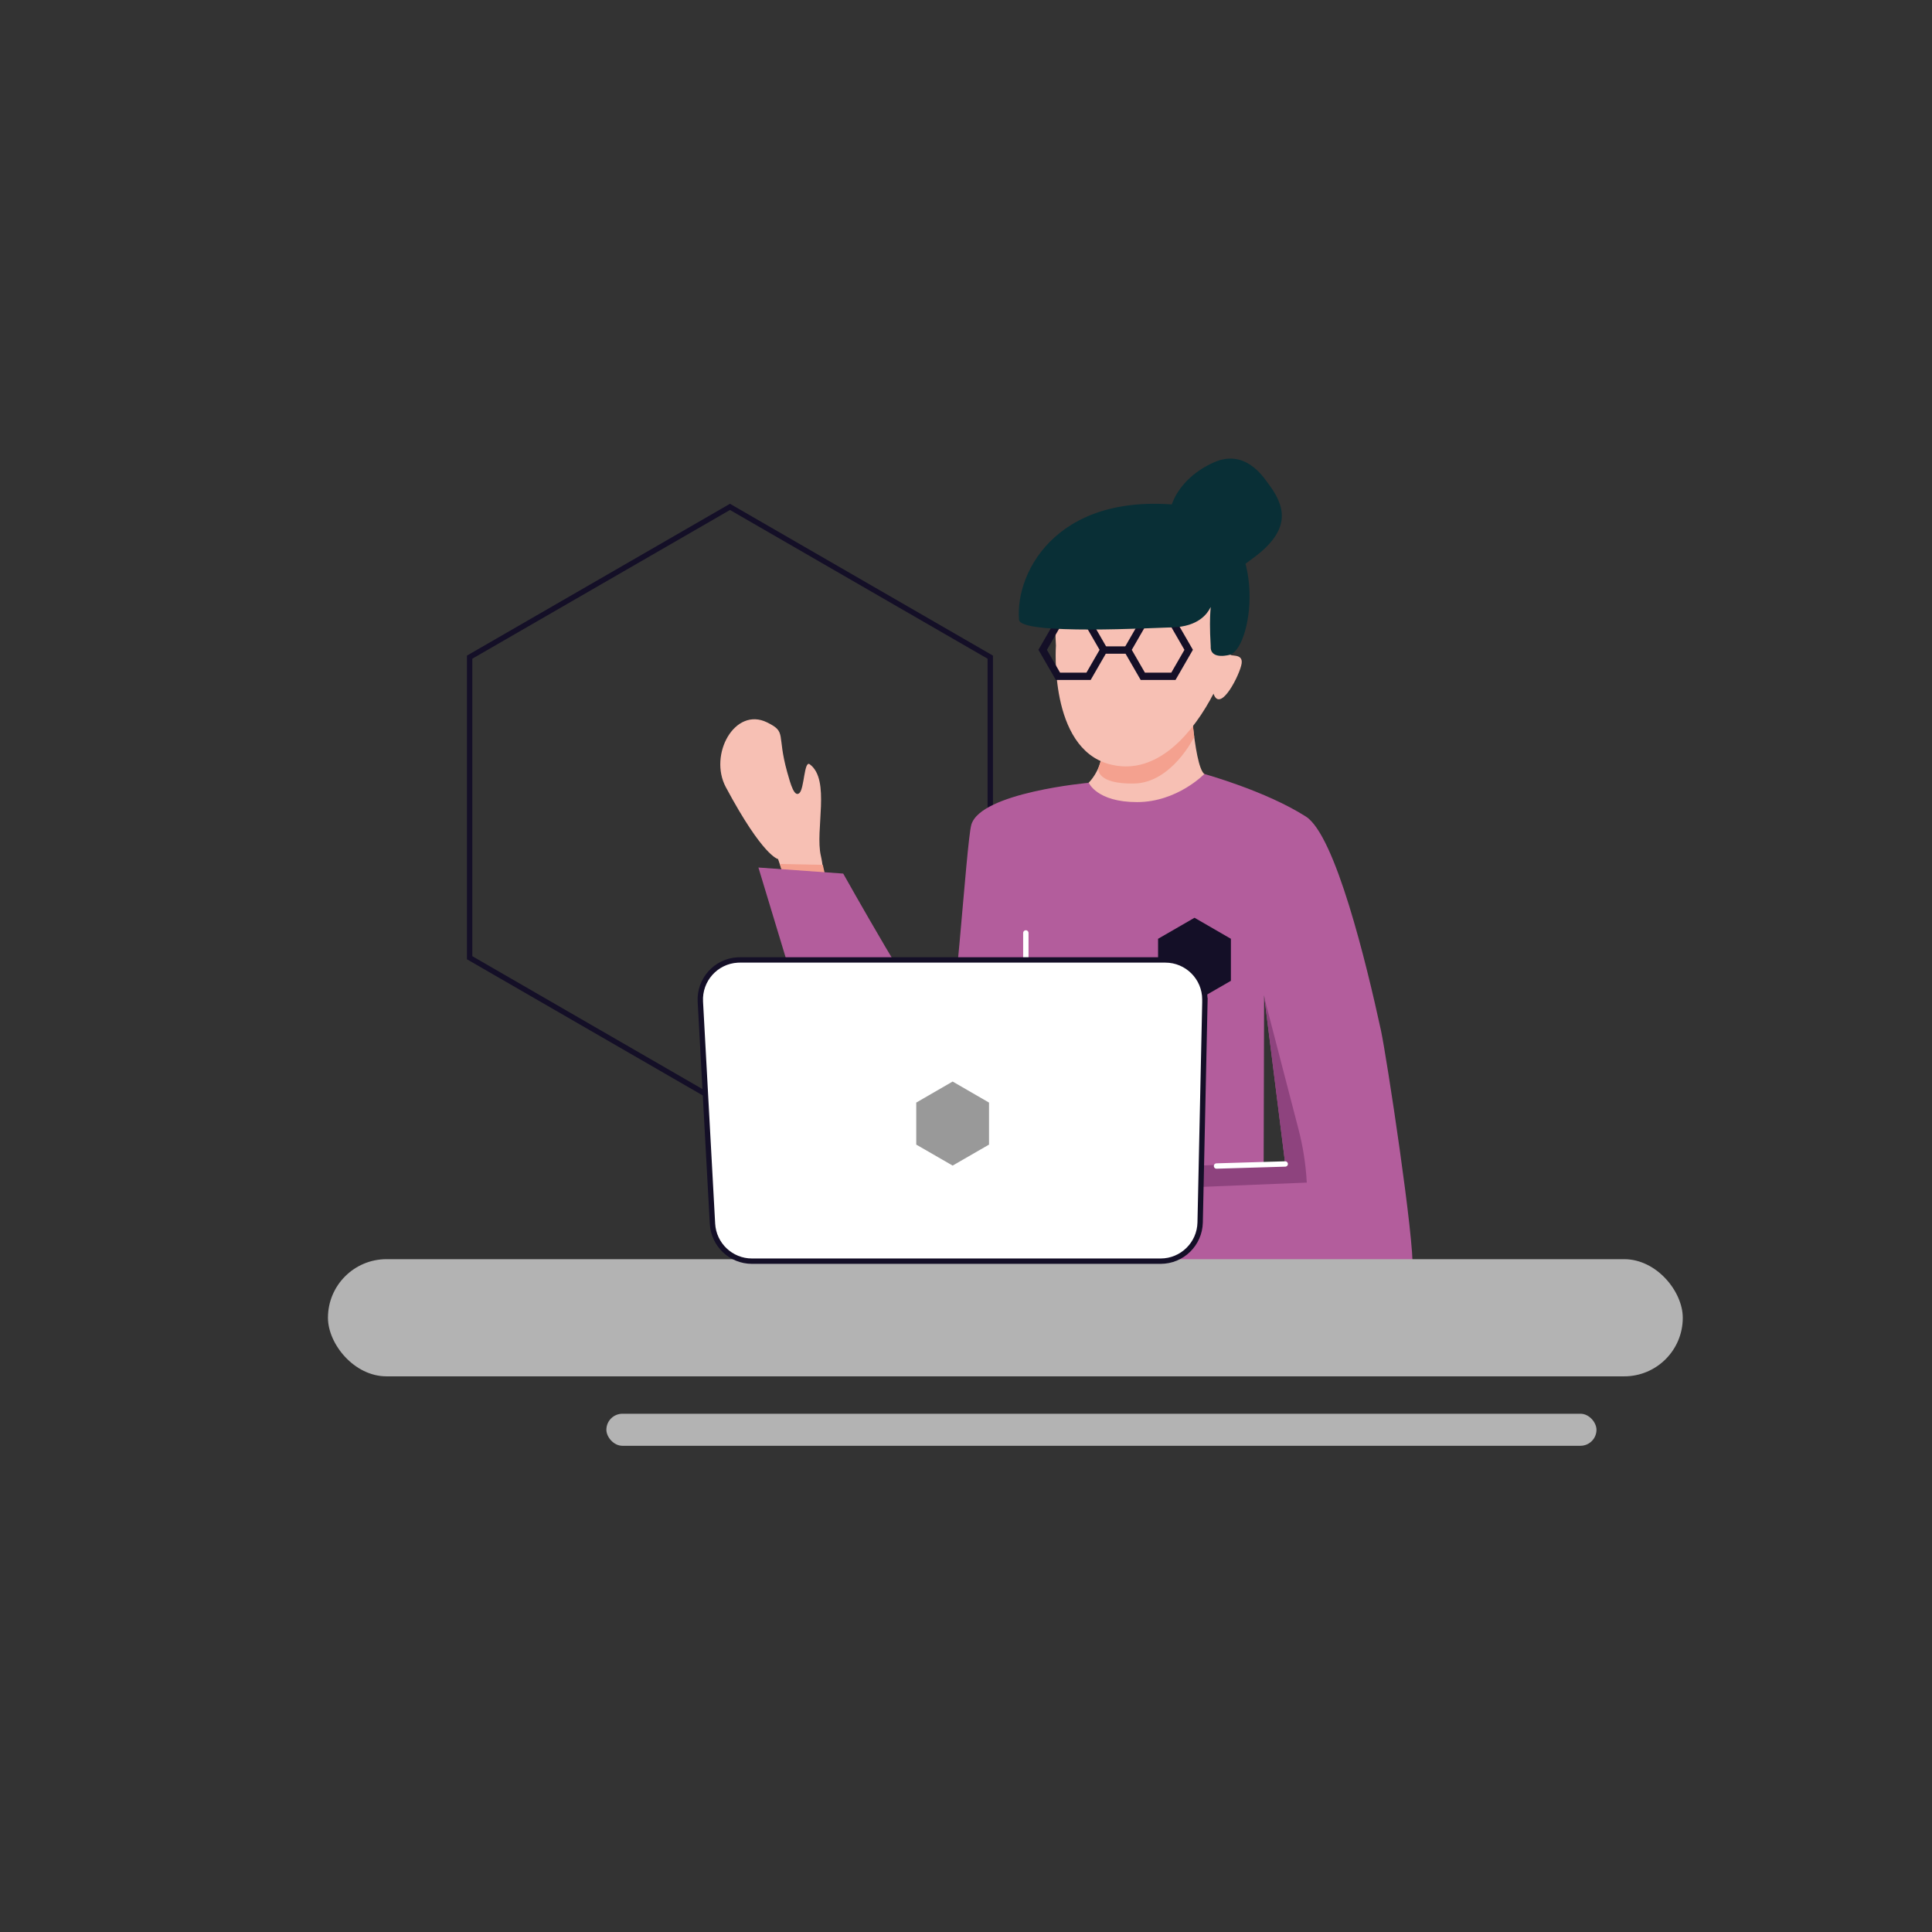 <?xml version="1.0" encoding="UTF-8"?>
<svg id="Layer_1" xmlns="http://www.w3.org/2000/svg" viewBox="0 0 360 360">
  <rect x="0" y="0" width="360" height="360" fill="#333333" stroke="none"/>
  <defs>
    <style>
      .cls-1 {
        fill: #092f36;
      }

      .cls-2 {
        fill: #140f27;
      }

      .cls-3 {
        fill: #f7c0b4;
      }

      .cls-4 {
        fill: #b35d9c;
      }

      .cls-5 {
        fill: #8e437e;
      }

      .cls-6 {
        stroke: #fff;
        stroke-linecap: round;
        stroke-linejoin: round;
      }

      .cls-6, .cls-7 {
        fill: none;
      }

      .cls-8 {
        fill: #b3b3b3;
      }

      .cls-9 {
        fill: #f4a18f;
      }

      .cls-10 {
        fill: #fff;
      }

      .cls-10, .cls-7 {
        stroke: #140f27;
        stroke-miterlimit: 10;
      }

      .cls-11 {
        fill: #999;
      }
    </style>
  </defs>
  <g>
    <polygon class="cls-7" points="184.52 178.46 184.52 122.45 136.02 94.45 87.51 122.45 87.51 178.46 136.02 206.47 184.52 178.46"/>
    <g>
      <g>
        <path class="cls-3" d="M200.72,156.6c7.54.8,15.19,1.74,22.43.26,5.2-1.06,8.17-4.46,10.22-8.73-4.06-1.91-7.94-3.09-8.97-3.91-2.05-1.64-2.77-17.41-2.77-17.41l-15.88,10.04s.61,9.01-6.35,11.06c-.23.07-.51.13-.81.18.4,1.16.61,2.4.65,3.64.83,1.35,1.35,2.98,1.47,4.88Z"/>
        <path class="cls-3" d="M151.48,173.22c-1.11,3.33-6.5-13.15-6.5-13.15,0,0-2.79-.42-9.73-13.39-3.25-6.07,1.67-15.04,7.69-12.07,3.71,1.83,1.76,2.12,3.74,9.25.66,2.37,1.34,4.73,2.27,3.92.93-.81.88-6.14,1.93-5.37,3.94,2.89.95,12.27,2.08,17.08,1.51,6.43-1.44,13.61-1.48,13.73Z"/>
        <path class="cls-9" d="M222.13,133.89l.39,3.43s-4.16,8.57-11.24,8.68c-7.08.11-6.63-2.81-6.63-2.81,0,0,.93-2.47.67-3.37s7.33,1.1,9.92-.14c2.58-1.24,6.88-5.79,6.88-5.79Z"/>
        <path class="cls-3" d="M196.76,120.28s-1.38,19.06,9.94,22.11c8.03,2.16,14.52-4.36,18.77-11.93.22-.4.36-.72.65-1.2,1.27,3.74,4.96-3.65,5.24-5.63.29-2-2.27-1.2-2.09-1.74,1.35-3.95,1.96-7.38,1.75-9.06-.77-5.97,1.19-12.19-13.78-13.88-14.97-1.69-21.43,6.39-20.48,21.34Z"/>
        <polygon class="cls-9" points="153.95 163.91 153.32 161.15 145.31 160.99 146.39 164.4 153.95 163.91"/>
        <path class="cls-4" d="M157.13,162.78l-15.81-1.13,9.07,29.95c5.39,13.43,23.96,37.25,23.96,37.25l10.73,1.69-1.08,25.6,51.39-12.63.16-58.09,3.9,31.17-22.17,3.7-9.04,19.95,54.96-3.76c.41-5.1-4.8-39.47-5.88-44.48-2.73-12.59-8.51-36.35-13.98-39.84-7.49-4.79-18.93-7.94-18.93-7.94,0,0-5.04,5.24-12.54,5.24s-8.99-3.6-8.99-3.6c0,0-20.08,1.8-21.88,7.79-.96,3.2-3.31,41.92-4.77,40.28-4.52-5.08-19.11-31.15-19.11-31.15Z"/>
        <polygon class="cls-2" points="229.36 182.76 229.36 174.93 222.58 171.01 215.79 174.93 215.79 182.76 222.58 186.67 229.36 182.76"/>
        <path class="cls-5" d="M239.44,216.58l-3.86-30.72,6.37,24.53c.85,3.26,1.37,6.61,1.55,9.97l-43.93,1.79,2.64-4.14,37.23-1.44Z"/>
        <g>
          <path class="cls-2" d="M203.23,126.7h-6.49l-3.24-5.62,3.24-5.62h6.49l3.24,5.62-3.24,5.62ZM197.53,125.34h4.91l2.45-4.25-2.45-4.25h-4.91l-2.45,4.25,2.45,4.25Z"/>
          <path class="cls-2" d="M219.04,126.7h-6.49l-3.24-5.62,3.24-5.62h6.49l3.24,5.62-3.24,5.62ZM213.34,125.34h4.91l2.45-4.25-2.45-4.25h-4.91l-2.45,4.25,2.45,4.25Z"/>
          <rect class="cls-2" x="205.46" y="120.44" width="4.77" height="1.37"/>
        </g>
        <path class="cls-1" d="M229.27,121.98s-3.81,1.13-3.67-1.55c-.83-13.85,2.81-3.75-7.2-3.53-2.91.06-28.28,1.49-28.52-1.41-.76-9.12,7.56-24.82,32.47-21.04,14.14,3.84,11.29,25.84,6.92,27.53Z"/>
        <line class="cls-6" x1="191.15" y1="173.84" x2="191.15" y2="180.24"/>
      </g>
      <rect class="cls-8" x="61.11" y="234.63" width="252.45" height="21.83" rx="10.91" ry="10.91"/>
      <rect class="cls-8" x="112.99" y="263.43" width="184.49" height="5.97" rx="2.99" ry="2.99"/>
      <path id="Path_1125" class="cls-10" d="M224.52,186.4l-.89,41.39c-.09,4.01-3.36,7.21-7.37,7.21h-76.14c-3.91,0-7.14-3.06-7.36-6.97l-2.26-41.39c-.22-4.06,2.89-7.54,6.95-7.76.13,0,.27-.01.4-.01h79.29c4.07,0,7.37,3.3,7.37,7.37,0,.05,0,.11,0,.16Z"/>
      <path class="cls-1" d="M218.74,101.52c-2.91-6.28,1.07-12.51,7.39-15.34,5.82-2.61,9.17,2.58,10.06,3.75,3.11,4.09,4.94,8.61-2.96,14.26-4.03,2.88-5.93,5.65-10.73,2.4-1.53-1.03-2.77-2.94-3.76-5.06Z"/>
      <polygon class="cls-11" points="184.29 213.28 184.29 205.45 177.51 201.53 170.73 205.45 170.73 213.28 177.51 217.19 184.29 213.28"/>
    </g>
  </g>
  <line class="cls-6" x1="226.68" y1="217.27" x2="239.48" y2="216.89"/>
</svg>
